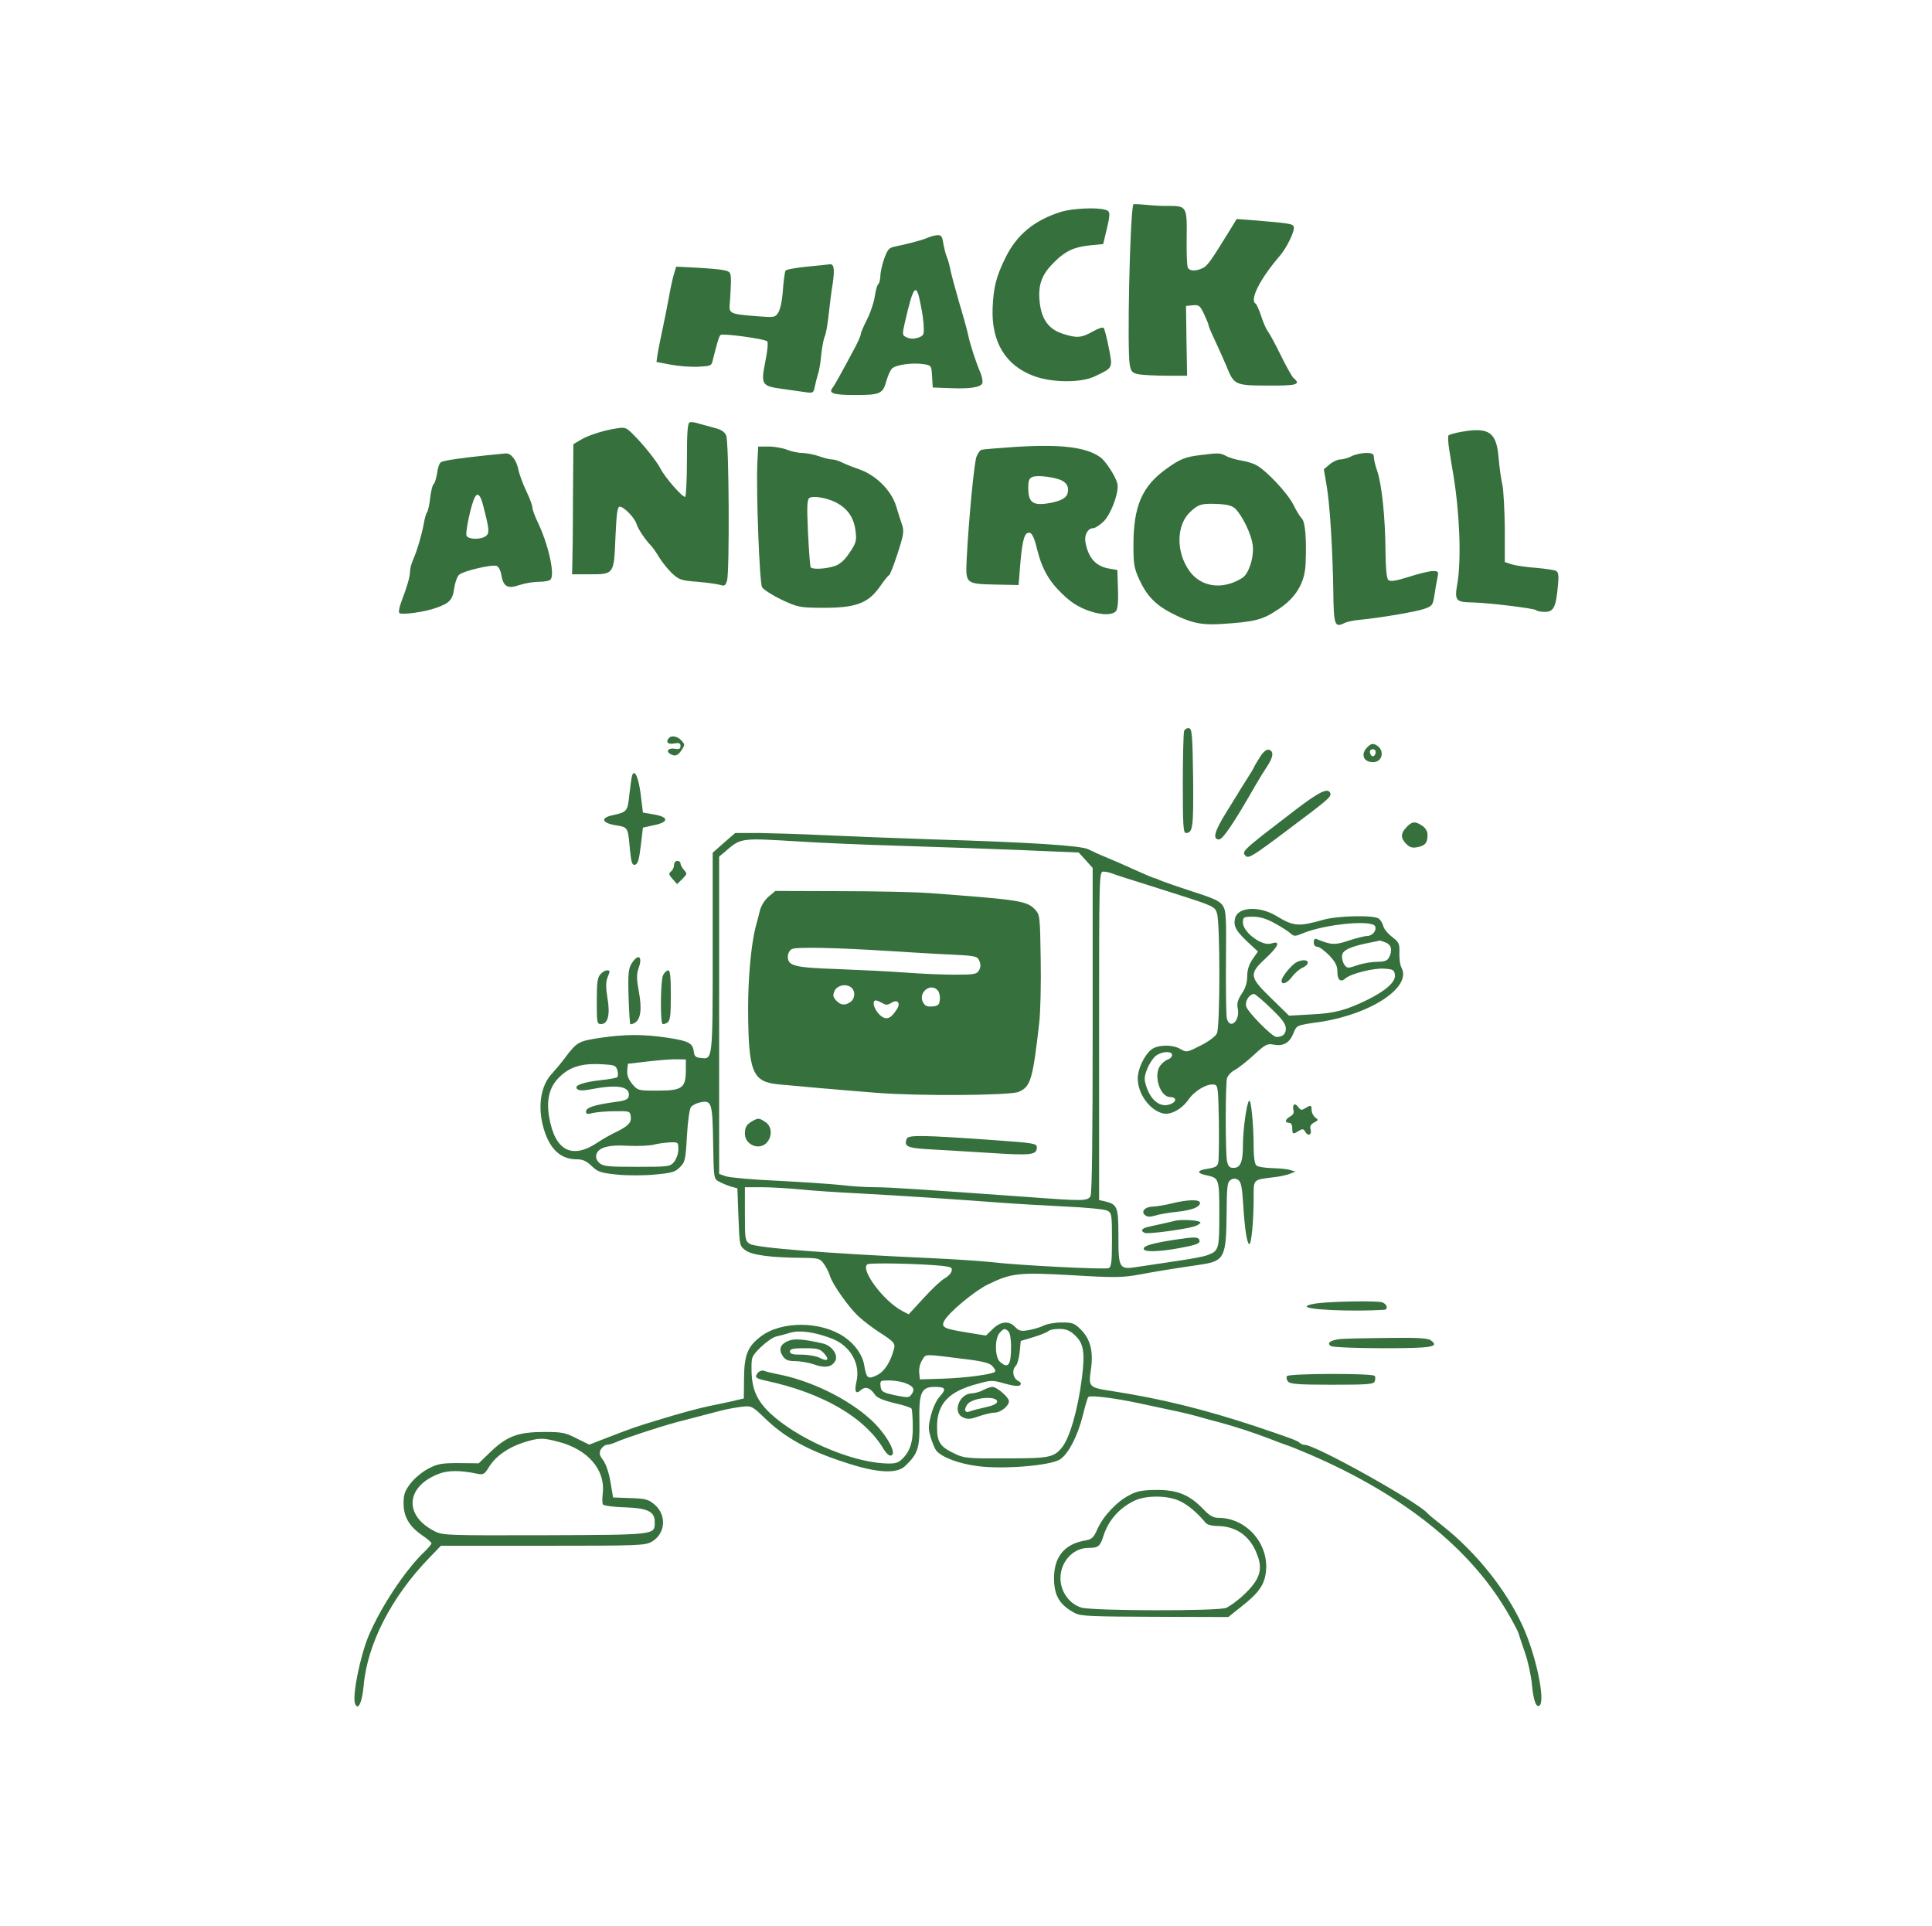 <svg xmlns="http://www.w3.org/2000/svg" version="1.0" viewBox="0 0 900 897"><g fill="#36703d"><path d="M527.9 95.2c-1.6 6.4-2.9 68.1-1.6 74.9.7 3.2 1.2 3.7 4.5 4.3 2 .3 7.9.6 12.9.6h9.3l-.3-16.3-.2-16.2 3.1-.3c2.9-.3 3.4.1 5.3 4.1 1.1 2.4 2.1 4.7 2.1 5.2s1.3 3.6 2.9 6.9c1.6 3.4 3.9 8.6 5.2 11.6 3.8 9.4 3.9 9.5 19.4 9.6 13.6.1 15.7-.5 12.1-3.5-.7-.6-3.5-5.5-6.1-10.9-2.6-5.3-5.4-10.4-6.1-11.2-.6-.8-2-3.9-2.9-6.8-1-2.9-2.1-5.5-2.6-5.8-2.9-1.7 2.2-11.7 11.1-22 3.5-4 7.3-12 6.7-13.8-.6-1.4-1.7-1.6-19.9-3.1l-6.7-.5-3.8 6.2c-8.3 13.5-9.9 15.7-12.1 16.7-3.1 1.5-5.9 1.4-6.8-.1-.5-.7-.7-7-.6-14 .2-14.6 0-14.9-8.6-14.9-2.6.1-7.3-.2-10.4-.5-3.2-.3-5.8-.4-5.9-.2zm-33.4 3.4c-12.6 3.9-20.9 10.7-26.2 21.6-4.3 8.8-5.5 13.7-5.9 23.3-.6 15.8 6 26.7 19.1 31.6 8.4 3.2 22.1 3.3 28.5.2 8.6-4.1 8.4-3.7 6.5-13.4-.9-4.6-2-8.8-2.4-9.2-.4-.4-2.8.4-5.2 1.8-5.2 2.9-7.3 3.1-14 .9-6.8-2.2-10.1-7.3-10.7-16.1-.5-7.2 1.4-11.9 7.1-17.4 5-5 9.3-6.9 16.3-7.6l6.3-.6 1.1-4.6c2.4-9.7 2.4-10.8-.2-11.4-4.1-1.2-15.2-.6-20.3.9zm-59 11.1c-1.1.2-2.9.8-4 1.3-2.2.9-9.3 2.8-14.4 3.8-3 .6-3.6 1.3-5.2 5.7-1 2.8-1.8 6.4-1.8 8.2-.1 1.7-.5 3.4-1 3.7-.5.4-1.2 2.9-1.6 5.7-.4 2.7-2 7.6-3.6 10.7-1.6 3.1-2.9 6.2-2.9 6.8 0 .6-1.1 3.1-2.3 5.5-7 13.1-10 18.5-10.9 19.6-2 2.5.5 3.3 10.6 3.3 11.6 0 12.9-.6 14.5-6.5.6-2.2 1.7-4.7 2.4-5.6 1.4-1.9 9.4-3.1 14.8-2.3 3.8.6 3.8.7 4.1 5.8l.3 5.1 8 .3c9.4.4 14.4-.4 15.1-2.3.3-.7-.1-2.9-.8-4.7-2.1-4.8-5-13.7-5.8-17.8-.4-1.9-2.3-8.9-4.3-15.5-1.9-6.6-3.8-13.6-4.1-15.5-.4-1.9-1.1-4.4-1.6-5.5-.5-1.1-1.1-3.7-1.5-5.7-.6-4.2-1.1-4.6-4-4.1zm-6.5 32.8c.7 3.3 1.3 7.8 1.3 9.9.2 3.5-.1 4-2.6 4.9-1.9.6-3.7.6-5.2-.1-2.2-1-2.3-1.2-1-6.9 4.1-17.9 5.4-19.2 7.5-7.8zm-53-18.3c-5.2.5-9.7 1.3-10.1 1.9-.3.6-.9 4.7-1.2 9-.3 4.8-1.2 8.9-2.1 10.4-1.5 2.4-1.9 2.4-9.9 1.8-12.9-1-13.3-1.2-12.7-6.4.2-2.4.4-6.6.5-9.3 0-4.7-.2-5-3-5.7-1.6-.4-7.4-.9-12.7-1.2l-9.8-.5-1.1 3.6c-.6 2-1.7 7.1-2.4 11.2-.8 4.1-2.1 10.9-3 15-.9 4.1-1.9 9.1-2.2 11.1l-.5 3.5 6.9 1.3c3.7.7 9.5 1.1 12.8.9 5.7-.3 6-.4 6.6-3.3 2.1-8.3 2.8-10.8 3.6-11.5 1-.8 20.4 1.8 21.7 3 .5.5.1 4.6-.9 9.5-2.1 10.6-1.7 11.3 7.6 12.6 3.5.5 8.3 1.2 10.6 1.5 4 .6 4.2.5 4.8-2.2.3-1.6 1-4.3 1.5-6 .6-1.6 1.3-5.9 1.6-9.5.4-3.5 1.1-7.2 1.6-8.2.5-.9 1.3-5.4 1.8-10 .5-4.5 1.3-11.1 1.9-14.6 1-6.7.6-9.2-1.3-9-.6.1-5.4.6-10.6 1.1zm-54.7 72.5c-1 .4-1.3 4.7-1.3 17.3 0 9.3-.4 17.1-.8 17.4-1 .6-9.4-8.9-11.5-13.1-1.9-3.6-8-11.3-12.9-16.1-3-3-3.7-3.3-7.3-2.7-6.2.9-13.7 3.3-17.2 5.5l-3.2 1.9-.2 25.8c0 14.2-.2 27.8-.3 30.3l-.1 4.5h8.2c11.4 0 11.3.1 12-17.4.5-10.9.9-14.1 2-14.1 1.9 0 6.9 5.1 7.8 8 .7 2.4 4 7.3 6.8 10.2.7.7 2.4 3.1 3.7 5.3 1.3 2.2 4 5.5 5.9 7.4 3.3 3.1 4.2 3.5 12.1 4.1 4.7.4 9.5 1.1 10.7 1.5 1.8.6 2.3.2 3-2.1 1.2-4.5.9-64.4-.4-67.5-.8-1.8-2.3-2.8-5.5-3.6-2.3-.6-5.6-1.5-7.3-2-1.6-.6-3.6-.8-4.2-.6zm359.7 4.4c-3 .5-5.8 1.3-6.2 1.7-.4.4-.2 3.4.3 6.7.5 3.3 1.4 8.5 1.9 11.5 3 18.2 3.8 39.5 1.9 50.8-1.4 7.9-.8 8.7 6.9 8.8 8.1.2 28.9 2.8 29.8 3.6.4.5 2.2.8 4.1.8 4 0 5.1-2.1 6-11.8.5-4.7.3-6.6-.7-7.2-.7-.5-5-1.1-9.4-1.5-4.5-.3-9.6-1.1-11.3-1.6l-3.3-1.1v-15.6c-.1-8.6-.6-17.7-1.1-20.2-.6-2.5-1.4-8.2-1.8-12.8-1-11.9-4.4-14.3-17.1-12.1zm-208.5 7.1c-7.7.5-14.6 1.1-15.3 1.3-.7.2-1.7 1.7-2.3 3.2-1.1 2.7-3.6 28.9-4.6 48-.5 11.3-.5 11.3 14 11.6l10.2.2.8-10c1-11.4 2-14.8 4.4-14.3 1.1.2 2.2 2.5 3.4 7.6 2.6 10.3 6.2 16.2 14.6 23.4 6.9 5.9 19.3 8.9 22.2 5.4.8-.9 1.1-4.6.9-10.2l-.3-8.9-3.5-.6c-6.5-1-10.1-5-11.4-12.6-.5-3.3 1.2-6.3 3.8-6.3.7 0 2.7-1.3 4.4-2.8 3.6-3.2 7.7-14.2 6.7-18-.8-3.3-5.4-10.4-7.9-12.2-6.7-4.8-18.6-6.2-40.1-4.8zm22.3 15.7c2.4 1.3 3.2 3.2 2.5 5.9-.6 2.4-3.8 3.9-10.1 4.8-6.2.8-8.2-.9-8.2-7.2 0-3.7.4-4.6 2.1-5.3 2.5-.9 10.7.2 13.7 1.8zm-142-8.2c-.6 13.3 1 55.6 2.2 57.8.6 1.1 4.7 3.7 9 5.8 7.5 3.5 8.6 3.7 17.7 3.8 16.9.2 22.6-1.9 28.3-10 1.9-2.8 3.8-5.1 4.1-5.1.4 0 2.2-4.5 4-10.1 2.8-8.5 3.1-10.5 2.2-13.2-.6-1.8-1.9-5.7-2.8-8.8-2.2-7.4-9.5-14.7-17.5-17.4-3-1-6.6-2.5-8-3.2-1.4-.7-3.4-1.3-4.5-1.3s-3.8-.7-6-1.5-5.6-1.4-7.6-1.5c-2 0-5.3-.7-7.2-1.5-2-.8-5.9-1.5-8.6-1.5h-4.9l-.4 7.7zm35.7 17.9c6.1 2.8 9.4 7.3 10.1 14.2.5 4.1.1 5.3-2.8 9.6-2.2 3.3-4.4 5.4-6.8 6.2-4 1.4-10.6 1.8-11.4.6-.2-.4-.8-7.6-1.2-16.1-.6-12.6-.4-15.5.7-16.2 1.6-1 7.1-.2 11.4 1.7zm-162-21.5c-12.2 1.3-20 2.4-21.1 3.2-.7.4-1.5 2.7-1.8 5.2-.4 2.4-1.1 4.7-1.6 5-.5.3-1.2 3.1-1.6 6.3-.3 3.1-1 6.1-1.4 6.7-.5.5-1.1 2.8-1.5 5-.9 5.1-3.2 13.1-5.1 17.3-.8 1.8-1.4 4.2-1.4 5.4 0 2.4-1.3 6.9-4 14-1.1 2.8-1.4 5-.9 5.4 1.4.9 11.9-.6 16.9-2.4 6.4-2.2 7.9-3.8 8.6-9.3.4-2.6 1.4-5.5 2.3-6.2 2-1.8 15.4-4.9 17.5-4.1.9.4 1.9 2.3 2.2 4.5.9 5.2 3 6.3 8.4 4.4 2.4-.8 6.4-1.5 9.1-1.5 2.7 0 5.1-.5 5.5-1.2 1.9-3-1.4-16.8-6.2-26.8-1.3-2.7-2.4-5.7-2.4-6.7 0-.9-1.3-4.4-2.9-7.7-1.6-3.4-3.1-7.6-3.5-9.3-.8-4.8-3.5-8.3-6-8.1-1.1.1-5.2.5-9.1.9zm-1.4 23.5c2.9 11.1 3 12.8 1.2 14.1-2.4 1.8-8.2 1.6-9-.2-.6-1.7 2.2-14.7 3.9-17.9 1.3-2.4 2.7-1 3.9 4zM559 212c-6.8.8-9.5 1.9-15.7 6.4-11.3 8.1-15.3 17.4-15.3 35.5 0 9.1.3 10.8 2.9 16.4 3.2 7 7.4 11.4 14.3 15 8.9 4.7 14.1 5.9 23 5.4 16.2-1 19.8-1.9 27-6.7 8.5-5.5 12.7-12.5 13-21.6.5-11.5-.2-19.2-1.7-20.8-.8-.8-2.7-3.8-4.1-6.7-2.7-5.3-12.7-16-17.3-18.3-1.4-.8-4.5-1.7-6.9-2.1-2.4-.4-5.6-1.3-7-2.1-2.9-1.5-3.6-1.5-12.2-.4zm16.8 25.3c3.2 3.5 7 11.4 7.7 16.2.9 5.5-1.7 13.8-4.8 15.7-9.1 5.7-19.1 4.4-24.6-3.2-6.4-8.9-6.2-21.6.5-27.7 3.9-3.6 5.4-3.9 13.6-3.5 4.2.3 6.1.9 7.6 2.5zm53.8-24.8c-1.5.8-3.9 1.5-5.2 1.5-1.2 0-3.5 1-5 2.3l-2.7 2.3 1.2 7c1.6 8.7 2.9 30.4 3.2 49.7.2 15.9.6 17.2 5.2 14.9 1.2-.6 4.5-1.3 7.2-1.5 9.3-.9 26-3.7 30-5.1 3.7-1.3 4-1.7 4.7-6.3.4-2.6 1-6.3 1.4-8.1.6-3 .5-3.2-2.2-3.2-1.5 0-6.5 1.2-11.1 2.7-6.5 2-8.7 2.3-9.6 1.4-.8-.8-1.2-5.5-1.3-13.9-.1-15.1-1.7-30.4-3.8-36.7-.9-2.5-1.6-5.5-1.6-6.5 0-1.6-.7-2-3.7-2-2.1 0-5.1.7-6.7 1.5zm-78 128c-.3.9-.6 12-.6 24.6 0 18.8.2 22.9 1.4 22.9 3.3 0 3.6-2.5 3.4-25.6-.3-20.2-.5-22.9-1.9-23.2-.9-.2-1.9.4-2.3 1.3zm-239.9 3.2c-1.8 1.8-.6 3.2 2.3 2.6 2.4-.4 3-.2 3 1.2 0 1.3-.6 1.6-2.5 1.3-2.9-.6-4.5 1-2.4 2.3 2.3 1.4 3.6 1 5.4-1.7 1.6-2.4 1.6-2.7-.1-4.5-1.7-1.9-4.5-2.5-5.7-1.2zM637 348c-3.3 3.3-1.9 7 2.6 7 4.6 0 5.6-5.8 1.4-8-1.5-.8-2.4-.6-4 1zm3.8 2.7c-.4 2.2-2.2 2-2.6-.1-.2-1 .3-1.6 1.3-1.6s1.5.7 1.3 1.7zm-53.9 2c-1.3 2.1-2.6 4.2-2.8 4.8-.2.5-1.6 2.8-3 5s-3 4.8-3.6 5.7c-.5 1-3.4 5.5-6.2 10.1-5.6 9-6.6 12.7-3.4 12.7 1.7 0 6.9-7.6 17-25.3 1.3-2.3 3.7-6.2 5.3-8.6 3.1-4.6 3.3-7.4.7-7.9-1-.2-2.6 1.2-4 3.5zm-292.4 8.4c-.3.8-.8 4.7-1.3 8.8-.8 8-1 8.3-7.7 9.8-5.9 1.2-5.3 3.6 1.3 4.7 5.9 1 5.7.7 6.7 11.9.6 5.6 1 6.8 2.3 6.5 1.3-.3 1.9-2.2 2.7-8.8l1-8.5 5-1.1c7.1-1.4 7.2-3.8.3-5l-5.3-.9-1-8.2c-1-8-2.8-12.3-4-9.2zM603 377.6c-24.4 18.7-24.8 19-22.7 21.1 1.3 1.3 3.5 0 19.8-12.3 18.8-14.1 20.1-15.2 19.6-16.9-.9-2.8-5.1-.8-16.7 8.1zm52.2 7.7c-2.8 2.9-2.8 5.1-.1 7.8 1.6 1.6 2.8 2 5.2 1.5 3.6-.7 4.7-2 4.7-5.7 0-1.7-.9-3.2-2.5-4.3-3.3-2.2-4.8-2-7.3.7zm-318 7.3-5.2 4.6v46.2c0 50.5 0 50.1-5.5 49.4-2.4-.2-3.1-.8-3.3-3-.5-3.9-2.3-4.9-12-6.4-11.4-1.7-19.7-1.7-31.5 0-10.4 1.6-10.9 1.9-16.7 9.6-1.9 2.5-4.5 5.6-5.8 7-5.4 5.6-6.9 15.7-3.9 25.8 2.9 9.6 7.9 14.2 15.4 14.2 2.8 0 4.5.8 6.9 3.1 2.9 2.8 4.2 3.2 11.7 4 4.7.5 12.6.5 17.7 0 7.9-.7 9.6-1.2 11.7-3.4 2.4-2.3 2.7-3.5 3.3-14.6.4-7 1.2-12.6 1.9-13.5.7-.8 2.6-1.8 4.2-2.1 5.4-1.2 5.8 0 6.1 18.7.3 16.9.3 16.9 2.8 18.2 1.4.8 3.9 1.8 5.5 2.3l3 .8.5 13.4c.5 13.3.5 13.4 3.3 15.5 3 2.2 11.7 3.4 26.9 3.5 7.2.1 7.8.3 9.6 2.8 1.1 1.6 2.3 3.9 2.7 5.3 1.2 4.2 9.1 15.3 13.7 19.4 2.4 2.2 6.8 5.5 9.8 7.4 6.4 4.1 7.2 5 6.4 7.7-1.7 6.2-4.5 10.5-8 12.1-4.1 2-4.8 1.4-5.8-4.6-.8-4.9-4.3-9.9-9.5-13.4-10.9-7.3-29.2-7.4-38.8 0-6 4.6-7.6 8.5-7.7 19.2l-.1 9.6-6 1.4c-3.3.7-7.8 1.7-10 2.1-5.2 1.1-13.8 3.4-24.5 6.7-9.3 2.8-11.6 3.6-23.5 8.2l-8 3.1-5.9-2.9c-5.2-2.7-6.9-3-15-3-12.1 0-17.3 1.9-24.8 9l-5.8 5.6-9.3-.1c-8 0-9.8.3-14.2 2.6-2.7 1.4-6.5 4.5-8.2 6.8-2.7 3.5-3.3 5.1-3.3 9.3 0 6.3 2.6 10.7 8.6 14.9 2.4 1.6 4.4 3.3 4.4 3.8 0 .4-1.6 2.3-3.6 4.2-8.7 8.4-20 25.4-25.7 38.9-3.9 9.3-7.7 28-6.3 31.5 1.3 3.6 3.3-.4 4-8.3 1.7-19.5 13-41.4 30.5-59.5l5.5-5.7H253c45.7 0 47.6-.1 50.8-2 6.3-3.8 6.8-12.4 1.1-17.2-2.8-2.4-4.2-2.8-11.3-3l-8-.3-1.2-7.1c-.7-4.3-2.1-8.4-3.4-10.2-1.8-2.4-2-3.3-1.1-5.1.7-1.1 1.9-2.1 2.7-2.1.9 0 3-.6 4.7-1.4 4.1-1.8 19.3-6.8 27.7-9.1 6.1-1.6 8.8-2.3 21.5-5.6 2.8-.7 7-1.4 9.4-1.7 4.1-.4 4.6-.2 10 5 9.8 9.6 20.8 15.6 39 21.4 13.9 4.5 22.8 4.9 26.6 1.4 6.1-5.7 7-8.6 6.8-20.3-.3-14.1.8-16.7 7.2-16.7 5.1 0 5.5 1 2.1 4.7-1.3 1.4-3.1 5.2-3.9 8.5-1.3 5-1.3 6.5-.1 10.5.8 2.5 1.9 5.2 2.6 6 2.5 3.1 10.5 6.1 19.2 7.2 11.7 1.6 33.4-.2 38.2-3 4-2.4 8.5-11.1 10.9-20.9 1-4.1 2.1-7.9 2.5-8.3.8-.9 11.8.4 23.5 2.9 16.2 3.4 22.2 4.7 26.5 5.9 2.5.7 7.4 2.1 11 3 8 2.2 15.7 4.7 23 7.5 3 1.2 6.6 2.5 8 3 1.4.4 6.3 2.4 11 4.4 43.2 18.6 74.4 43.4 91.8 72.9 2.7 4.5 5.1 9.1 5.5 10.2.3 1.1 1.7 5.3 3.1 9.3 1.4 4 2.8 10.5 3.2 14.5.7 7.6 1.9 11.1 3.5 10.2 3-1.9-1.6-23.8-7.9-37.4-7.7-16.7-21.5-34-37.2-46.4-3.6-2.8-6.7-5.4-7-5.8-4.2-5.1-52.2-31.9-57.2-31.9-.8 0-1.8-.4-2.3-.9-1.1-1.1-4.8-2.4-20.5-7.7-24.3-8-44-12.9-67.3-16.5-10.5-1.6-10.7-1.9-9.5-10 1.2-8.4-.2-14.1-4.7-18.6-3-3-3.9-3.3-8.9-3.3-3.2 0-7 .7-8.5 1.5-1.6.8-4.8 1.7-7 2.1-3.5.6-4.5.3-6.2-1.5-2.8-3-6.7-2.7-10.4.9l-3.2 3.1-9.3-1.5c-10.4-1.7-11.7-2.4-10.1-5.4 2.1-3.9 14.1-13.9 20.3-16.9 11.1-5.4 14.4-5.7 39.3-4.3 19.9 1.2 23.3 1.1 31.2-.3 8-1.5 14.1-2.5 28.9-4.7 10.7-1.6 11.6-3.5 11.8-23.1.1-13.3.3-15.3 1.9-16.3 1.2-.8 2.2-.8 3.5 0 1.3.9 1.8 3.1 2.3 11 .7 11.4 1.7 18.2 2.8 18.9 1 .6 2.1-10.5 2.1-21.2 0-9.2-.5-8.7 9-9.9 3-.3 6.6-1.1 8-1.7l2.5-1-2.5-.7c-1.4-.5-5.2-.8-8.6-.9-3.3-.1-6.5-.6-7.2-1.3-.7-.7-1.2-4.1-1.2-8.3 0-10.6-1.2-22.7-2.1-21.8-1.2 1.2-2.9 13.6-2.9 21.1 0 7.5-1.2 10.2-4.4 10.2-1.8 0-2.5-.7-3-3.1-.8-4-.8-35.7 0-38.7.4-1.2 2-3 3.6-3.8 1.6-.8 5.6-4 8.9-7 5.4-5 6.3-5.4 9.3-4.8 4.4.8 7.3-.8 9.1-5.2 1.6-3.9 1.2-3.8 12.5-5.4 23.7-3.6 42.7-16.2 37.9-25.2-.7-1.2-1.1-4.4-1-7 .1-4.3-.2-4.9-3.4-7.4-1.9-1.4-3.8-3.7-4.1-5-.3-1.3-1.3-2.9-2.1-3.5-2-1.7-19.1-1.4-25.7.5-11.8 3.3-13.8 3.2-22.1-1.8-7.8-4.7-17.8-4.2-19.1 1-1 4 .3 6.2 8 13.2l2.6 2.4-2.5 3.6c-1.7 2.5-2.5 5-2.5 8 0 2.9-.8 5.5-2.5 8-1.9 2.9-2.4 4.6-1.9 6.9 1.2 5.8-3.7 10.2-5.1 4.6-.3-1.5-.5-13.3-.4-26.3.2-20.8.1-23.8-1.5-26.2-1.3-2-4.2-3.4-13.4-6.3-6.4-2.1-13.1-4.4-14.9-5.1-1.7-.8-3.3-1.4-3.6-1.4-.3 0-3.6-1.4-7.4-3.1-9.2-4.1-10-4.5-15.8-6.9-2.7-1.1-6.1-2.7-7.5-3.4-3.1-1.7-27.5-3.3-72-4.6-17.9-.6-41-1.5-51.5-2-10.4-.5-24-.9-30-1h-11l-5.3 4.6zm35.8-.6c9.1.6 30.2 1.5 47 2s42.2 1.4 56.5 2l26 1.1 3.3 3.6 3.2 3.6v75.4c0 50.1-.3 76.1-1 77.4-1.3 2.4-3.2 2.4-30 .4-50.2-3.6-63.9-4.5-70.5-4.5-3.8 0-10.8-.4-15.5-1-4.7-.5-18-1.4-29.6-2-11.6-.5-22.6-1.5-24.3-2.1l-3.1-1.1V399l2.3-1.9c8.1-7 6.9-6.8 35.7-5.1zm145.2 14.9c1.3.5 5.2 1.8 8.8 2.9 3.6 1.1 13.8 4.4 22.7 7.2 15.3 4.9 16.3 5.4 17.2 8.3 1.5 4.1 1.5 52.8 0 56-.6 1.4-3.8 3.8-7.6 5.7-6.3 3.2-6.5 3.3-9.3 1.7-3.7-2.3-10.9-2.1-13.7.2-3.3 2.7-6.3 9.1-6.3 13.4 0 7.1 5.5 14.8 11.7 16.3 3.6.9 8.8-1.9 12-6.5 2.9-4.2 8.8-7.5 11.9-6.9 1.8.3 1.9 1.6 2.2 17.3.1 9.4 0 18-.3 19.1-.4 1.7-1.5 2.3-5 2.8-5.1.8-5.2 2.1-.2 3.1 5.6 1.3 5.7 1.5 5.7 18.1 0 16.5-.2 17.1-5.7 19.1-1.5.6-8 1.8-14.3 2.7-6.3.9-14.4 2.2-18 2.7-8.7 1.4-9 .9-9-14.6 0-13.3-.5-14.5-6.2-15.9l-2.8-.6v-76.5c0-75.2 0-76.5 2-76.5 1 0 2.9.4 4.2.9zm75.7 23.2c3.1 1.7 6.4 3.8 7.3 4.7 1.6 1.4 2.2 1.4 5.5 0 10.6-4.4 32.7-6.5 33.9-3.3.8 2-1.3 4.5-3.9 4.5-1.1 0-4.9 1-8.4 2.1-6.4 2.2-8.2 2.1-15-.7-.8-.4-1.3.2-1.3 1.5s.6 2.1 1.7 2.1c.9 0 3.3 1.8 5.5 4 2.9 3.1 3.8 4.9 3.8 7.5 0 4 1.5 5.3 3.8 3.2 2.6-2.2 13.2-4.9 18.2-4.5 4 .3 4.5.6 4.8 2.9.4 3.2-4 7.2-12.6 11.5-10 4.9-15.3 6.4-26.2 6.9l-10.5.6-8.2-8c-10.5-10.2-10.7-11.4-2.2-19.2 5.7-5.4 6.5-7.9 2-6.4-4.3 1.3-13.1-5.3-13.1-9.8 0-2.5.3-2.7 4.7-2.7 3.3 0 6.2.9 10.2 3.1zm51.5 8.9c2.8 1 3.4 3.7 1.6 7.1-.8 1.4-2.1 1.9-5.5 1.9-2.4 0-6.6.7-9.2 1.6-4.4 1.5-4.7 1.5-6-.2-.8-1.1-1.3-3-1.1-4.4.3-2.5 4.1-4.2 13.3-6 2.2-.4 4.1-.8 4.2-.9.1 0 1.3.3 2.7.9zm-53.3 30.7c5.2 5 6.9 7.3 6.9 9.4 0 2.6-1.5 3.9-4.4 3.9-2 0-13.5-11.7-14.1-14.3-.6-2.4 1.5-5.7 3.7-5.7.5 0 4.1 3 7.9 6.7zM546 491.4c0 .8-.9 1.8-2 2.1-1.1.4-2.8 1.8-3.7 3.1-3 4.7.2 14.4 4.8 14.4 2.6 0 3.2 1.7 1 2.9-4.8 2.6-9.7-.6-12.1-7.8-1.1-3.4-1-4.5.4-8.2.9-2.3 2.7-5 3.9-6 2.7-2.2 7.7-2.5 7.7-.5zm-226.5 7.3c-.1 8.1-1.7 9.3-13.1 9.3-9.1 0-9.3 0-11.9-3.1-1.8-2.3-2.5-4.1-2.3-6.3l.3-3.1 9.5-1.1c5.2-.6 11.3-1.1 13.5-1l4 .1v5.2zm-31.9-.1c.4 1.4.3 2.8 0 3.1-.4.4-3.7 1-7.4 1.4-8.5.9-13 2.5-11.4 4.1.9.9 2.8.9 7.5 0 11.7-2.2 17.4-1 16.6 3.4-.3 1.5-1.6 2.1-6.4 2.7-9.5 1.3-13.5 2.6-13.5 4.4 0 1.3.6 1.4 3.3.7 1.7-.4 6.4-.8 10.2-.8 6.6-.1 7 0 7.3 2.2.5 3-1 4.6-6.6 7.4-2.6 1.2-6.5 3.4-8.7 4.9-11.9 8-19.8 4.1-22.6-11.3-1.5-8.2-.1-14.2 4.3-18.7 5.3-5.5 11.5-7.2 22.6-6.2 3.5.2 4.3.7 4.8 2.7zm28.4 36.8c0 1.9-.9 4.4-1.9 5.7-1.9 2.3-2.3 2.4-17.4 2.4-13.5 0-15.7-.2-17.5-1.8-1.3-1.2-1.8-2.6-1.4-3.9.8-3.3 5.8-4.7 14.7-4.1 4.4.2 9.8 0 12-.5 2.2-.6 5.7-1 7.8-1.1 3.6-.1 3.7 0 3.7 3.3zm56.6 18.6c5.5.6 18 1.4 27.9 1.9 20.1 1.1 42.8 2.6 64.2 4.2 7.7.6 21.9 1.4 31.5 1.9 9.7.4 18.5 1.3 19.6 1.9 2.1 1.1 2.2 1.9 2.2 13.7 0 10.4-.3 12.6-1.6 13.1-1.8.7-42.1-1.3-54.4-2.8-4.7-.5-17.7-1.4-29-1.9-47-2.1-81-4.8-83.7-6.6-2.2-1.4-2.3-2.1-2.3-13.9V553h7.9c4.3 0 12.3.5 17.7 1zm66 35.6c4.6.5 5.1.8 4.7 2.5-.3 1.1-1.8 2.6-3.3 3.4-1.5.8-5.9 4.9-9.7 9.1l-7 7.6-2.9-1.5c-8.7-4.5-19.9-19.5-16.3-21.8 1.3-.8 24.5-.3 34.5.7zm31.2 30.6c.7.7 1.2 3.8 1.2 6.9 0 8.8-1.3 10.7-5.2 7.2-2.4-2.2-2.5-10.9-.1-13.5 1.9-2.1 2.5-2.2 4.1-.6zm30.9 1.7c4.1 3.8 4.8 7.9 3.3 19.9-1.9 14.8-5.6 27.7-9.2 32.3-3.9 4.8-5.9 5.2-26.1 5.2-17.7.1-19.6-.1-23.8-2.1-7-3.3-8.4-5.4-8.4-12.6 0-10.7 5.4-16.5 18.8-20 6.4-1.8 7.1-1.8 12.9-.1 4 1.1 6.4 1.3 7 .7.7-.7.3-1.4-1.1-2.1-2.3-1.3-2.8-5-.9-6.9.7-.7 1.5-3.6 1.8-6.4l.5-5.2 6-1.8c3.3-1 6.4-2.3 6.9-2.8.6-.6 2.8-1 5.1-1 3.1 0 4.8.7 7.2 2.9zm-119.7-.5c3 .8 6.9 2.1 8.5 3 7.4 3.8 11.2 11.5 9.5 19-1.1 4.8-.4 6.3 2 4.1 2-1.8 4.3-1.2 6.4 1.9 1 1.6 3.5 2.7 9 4.1 4.2.9 7.9 2.1 8.2 2.6.3.5.6 4.2.6 8.2.2 7.7-1.5 12.4-5.6 15.9-1.7 1.4-3.3 1.7-8.1 1.4-16.2-1-40.1-11.6-52.6-23.2-6.3-6-8.6-11.1-8.8-19.7-.1-6.7-.1-6.8 4.3-11.2 2.5-2.4 5.7-4.7 7.3-5 1.5-.3 3.9-1 5.3-1.4 3.7-1.3 7.8-1.2 14 .3zm68.9 11.7c7.6.9 11 1.8 12.3 3.1 1 1 1.6 2.2 1.4 2.7-.8 1.2-13.9 3-25.1 3.3l-10 .3-.3-3.2c-.2-1.8.4-4.3 1.4-5.8 1.9-3 .1-2.9 20.3-.4zm-28.3 11.1c3.9 1.4 4.8 2.9 3 5.3-1.1 1.6-1.8 1.6-7.7.4-5.8-1.3-6.4-1.7-6.7-4.2-.3-2.6-.1-2.7 3.9-2.7 2.3 0 5.7.5 7.5 1.2zm-161.4 27.4c13.6 3.5 21.8 13 20.6 23.8-.3 2.4-.3 4.9.1 5.4.3.5 4.9 1.2 10.2 1.3 10.8.4 13.9 2 13.9 6.9 0 6 1 5.9-51.1 6.1-45.8.1-47.7.1-51.5-1.9-14.4-7.3-13.4-20.8 2-26.7 4.3-1.7 10.1-1.7 18.1 0 2.7.5 3.3.1 5.3-3.2 3-4.9 8.9-9.1 16.1-11.4 7-2.2 8.8-2.3 16.3-.3z"/><path d="M358.1 417.6c-1.8 1.5-3.5 4.2-4.1 6.5-.5 2.1-1.4 5.6-2 7.6-2.1 8.4-3.5 23.6-3.5 37.8.1 30 1.9 34.4 14.2 35.6 8.4.8 28.7 2.6 45.3 3.9 19.7 1.6 62.3 1.3 66.5-.4 5.6-2.4 6.6-5.6 9.6-32.1.6-5 .9-18.3.7-29.7-.3-20-.4-20.7-2.6-23.1-3.8-4.1-7.3-4.6-49.2-7.7-6.3-.5-25.1-.9-41.7-.9l-30.1-.1-3.1 2.6zm56.4 25.4c8.3.5 20.8 1.3 27.8 1.6 12.1.6 12.9.7 13.9 2.9.7 1.6.7 2.9-.1 4.4-1.1 1.9-2 2.1-11.9 2.1-5.9 0-16.1-.5-22.7-1-6.6-.5-20.5-1.2-31-1.6-20.5-.7-23.5-1.4-23.5-5.9 0-1.3.8-2.8 1.8-3.4 1.8-1.1 20.8-.7 45.7.9zm-17.7 17.2c1.7 1.7 1.5 4.9-.5 6.4-2.5 1.9-4.7 1.7-6.8-.6-1.5-1.7-1.6-2.4-.7-4.5 1.3-2.7 5.8-3.5 8-1.3zm40.1 1.2c.7.8 1.1 2.7.9 4.3-.2 2.3-.8 2.9-3.5 3.1-2.4.2-3.4-.2-4.3-1.9-2.5-4.6 3.6-9.4 6.9-5.5zm-25.9 5.8c1.6 1 2.4 1 4.1 0 3.1-2 4.7 0 2.5 3.2-2.8 4.4-5.1 5-8 2.1-2.6-2.6-3.5-6.5-1.6-6.5.6 0 1.9.6 3 1.2zm-60.5 55c-2.7 1.5-3.5 2.8-3.5 5.9 0 3.2 2.8 5.9 6.2 5.9 5.6 0 8.1-8.3 3.3-11.4-2.9-1.9-3.3-1.9-6-.4zm71.9 8.2c-1.4 3.6.2 4.3 9.8 4.9 5.1.3 18 1 28.5 1.7 19.9 1.3 22.3 1 22.3-2.6 0-1.8-1.6-2-19.5-3.3-33.7-2.4-40.4-2.5-41.1-.7zM546 560.5c-3 .8-6.9 1.4-8.6 1.5-3.9 0-6.1 2.2-4 4 1.1.9 2.4.9 4.8.2 1.8-.6 6.1-1.3 9.6-1.7 7.2-.7 11.2-2.2 11.2-4.2 0-1.7-5.6-1.6-13 .2zm1.5 8.1c-1.1.3-3.8.9-6 1.4-2.2.5-5.2 1.1-6.7 1.5-3 .6-3.7 2-1.4 2.8 1.5.6 18.1-1.6 22.8-3 1.5-.4 2.9-1.3 3-1.8.3-1-8.1-1.7-11.7-.9zm-.5 8.9c-10.2 1.6-13.9 2.7-14.2 4-.5 1.8 6.3 1.7 16.4-.1 7.7-1.4 9.8-2.2 9.6-3.4-.4-2-1.8-2-11.8-.5zM604.4 448c-2.4.9-7.4 7-7.4 8.8 0 2.2 2.6 1.2 4.8-1.7 1.2-1.7 3.4-3.6 4.9-4.3 4.6-2.2 2.4-4.8-2.3-2.8zM458 647.5c-1.4.8-3.7 1.4-5.1 1.5-6 0-9.4 8.9-4.3 11.2 2.1 1 3.5.9 7.4-.5 2.6-.9 5.9-1.7 7.4-1.7 2.7 0 6.6-3.1 6.6-5.3 0-1.8-5.6-6.7-7.7-6.7-1 .1-2.9.7-4.3 1.5zm6.5 5.4c0 .9-2 1.9-5.5 2.6-3 .7-6.2 1.5-7.1 1.9-2.4 1-3.1-.7-1.3-3.2 2.2-3.2 13.9-4.3 13.9-1.3zm-97.3-28.3c-3.7 1.5-4.6 3.9-2.6 7 1.3 1.9 2.5 2.4 5.9 2.4 2.3 0 6.2.7 8.6 1.5 5.2 1.9 8.4 1.3 10-1.6 1.5-2.8-1.6-7.1-5.7-8.1-9.1-2.1-13.5-2.4-16.2-1.2zm16.6 5.7c2.8 3 1.8 4.1-1.9 2.2-1.5-.8-5.3-1.5-8.4-1.5-4.2 0-5.5-.3-5.5-1.5s1.4-1.5 6.8-1.5c5.9 0 7.2.3 9 2.3zm-30.8 9.2c-1.6 2-1 2.6 3.7 3.6 26.6 5.7 46.3 17.2 55 32 1 1.6 2.3 2.9 3 2.9 3.8 0-1.5-9.8-9-16.7-10.7-9.8-28.1-18.3-43.4-21.2-2.6-.5-5.5-1.2-6.4-1.6-.9-.3-2.2.1-2.9 1zm-39-236.6c0 1-.6 2.4-1.4 3-1.2 1-1.1 1.5.7 3.5l2.1 2.4 2.5-2.4c2.2-2.3 2.3-2.5.7-4.2-.9-1-1.6-2.4-1.6-3 0-.7-.7-1.2-1.5-1.2s-1.5.8-1.5 1.9zm-19.7 45.8c-1.5 2.3-1.8 4.6-1.5 15.3.2 6.9.6 12.7.8 13 .3.2 1.2 0 2.2-.6 2.7-1.7 3.3-6.6 1.8-14.5-1.1-6.1-1.1-7.9-.1-11 2-5.5-.2-6.9-3.2-2.2zm-14.6 5.1c-1.4 1.5-1.7 4-1.7 12.5 0 10.1.1 10.7 2 10.7 3.2 0 4.3-4.3 3-12-.8-4.7-.8-7.4-.1-9.4 1.4-3.5 1.4-3.6-.2-3.6-.8 0-2.1.8-3 1.8zm29.2.4c-1.2 2.2-1.4 21.6-.3 22.7.3.3 1.3 0 2.2-.5 1.4-1 1.7-2.9 1.7-12.8 0-8.4-.3-11.6-1.2-11.6-.7 0-1.8 1-2.4 2.2zm293.7 60.6c-.3.5-.3 1.7 0 2.5.3 1-.3 2-1.5 2.7-2.4 1.3-2.8 3-.6 3 .9 0 1.5.9 1.5 2.5 0 2.9.3 3 3.1 1.2 1.7-1 2.2-.9 3 .6 1.3 2.2 3.2 1.2 2.4-1.3-.4-1.3.1-2.3 1.6-3.1 2.1-1.1 2.1-1.3.6-2.4-.9-.7-1.7-2.2-1.7-3.4 0-2.4-.3-2.5-3-.9-1.6 1.1-2.2.9-3.3-.6-.9-1.2-1.6-1.5-2.1-.8zm12.6 92.1c-3.4.3-6.3 1-6.5 1.6-.3 1.6 21 2.5 36.1 1.6 2.1-.2 1.3-2.8-1-3.5-2.7-.7-19.6-.5-28.6.3zm9.3 16.8c-4.7.5-6.7 1.9-4.5 3.3.8.5 11.7 1 24.2 1 23.1 0 26.5-.6 22.3-3.7-1.4-1-6.2-1.3-19.9-1.1-10 .1-19.9.3-22.1.5zm-25 17.3c-.4.6-.1 1.7.5 2.5 1 1.2 4.9 1.5 20.5 1.5 16.7 0 19.4-.2 19.9-1.6.3-.9.4-2 0-2.5-.8-1.3-40.1-1.2-40.9.1zM526 696.5c-5.7 2.9-12.2 9.8-14.8 15.8-1.8 4-2.5 4.7-5.9 5.3-9.4 1.6-14.3 7.6-14.3 17.5 0 8.2 2.7 12.6 9.8 16.3 2.7 1.4 7.7 1.6 37.3 1.7l34.1.1 5.5-4.4c8.9-6.9 11.6-10.8 12.1-17.6.9-12.8-9.6-24.2-22.2-24.2-2.4 0-4.2-1-7.1-4.1-6.5-6.7-12-8.9-21.7-8.9-6.7.1-9.2.5-12.8 2.5zm23.2 2.5c3.9 1.7 8.5 5.5 12.5 10.4.7.8 3 1.4 5.5 1.4 8.3.1 14.5 4.2 17.9 12 2.7 6.2 2.4 10.2-1 14.9-2.8 3.9-8.6 9-12.8 11.2-3.1 1.6-62.1 1.5-67.6-.1-5.6-1.7-9.7-7.5-9.7-13.7 0-7.7 5.9-14.1 13-14.1 4.6 0 5.5-.7 7-5.5 2.4-7.5 7.5-13.2 14.7-16.6 5.3-2.4 14.9-2.4 20.5.1z"/></g></svg>